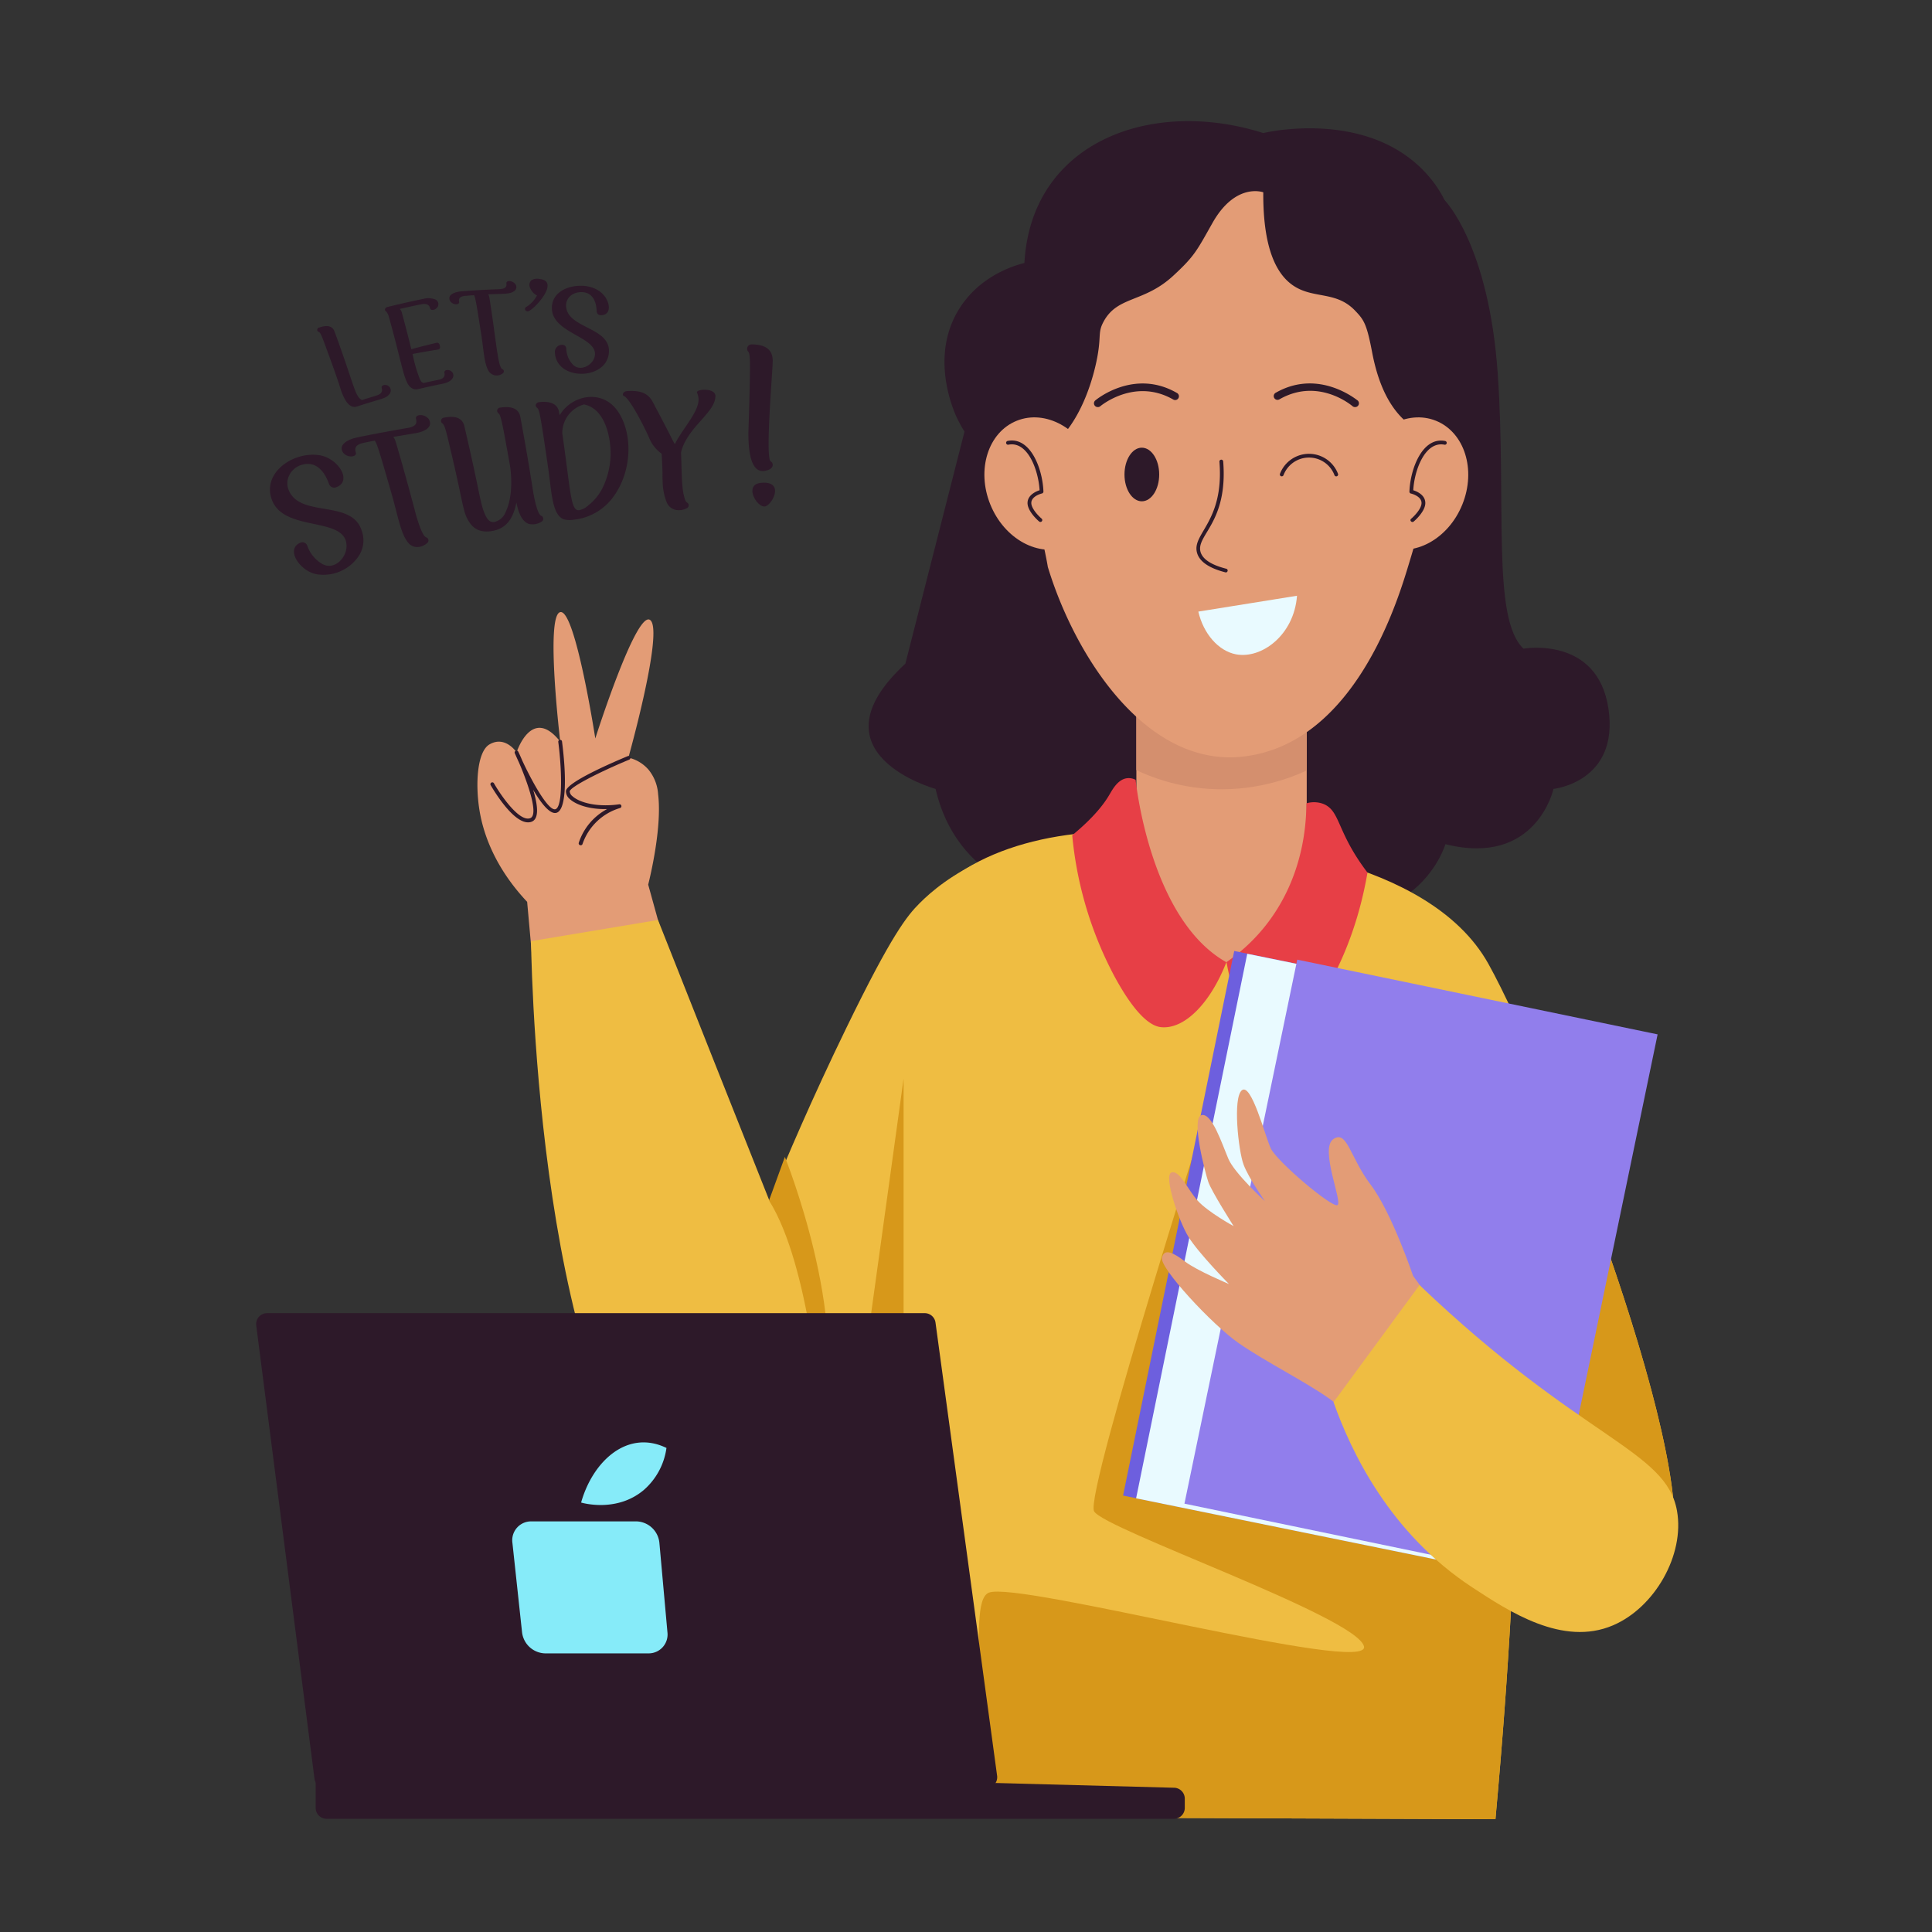 <svg height="512" viewBox="0 0 512 512" width="512" xmlns="http://www.w3.org/2000/svg" xmlns:xlink="http://www.w3.org/1999/xlink"><rect x="0" y="0" width="512" height="512" fill="#333333" stroke="none"/><clipPath id="a"><path d="m301.15 162.08h45.15v93.98h-45.15z" transform="matrix(-1 0 0 -1 647.45 418.14)"/></clipPath><path d="m411.69 209.07s-4.51 20.68-28.64 14.65c0 0-8.7 29.58-50 14.76 0 0-74.17 17.72-85.12-29.41 0 0-33.86-9.3-8-33.19l20.93-82.13 122-40.68s11.74 11.81 14.07 46.15-1.66 64.71 6.8 72.68c0 0 19.66-3.49 22.53 15.93s-14.57 21.24-14.57 21.24z" fill="#2d1929"/><g clip-path="url(#a)"><path d="m301.15 162.08h45.15v93.98h-45.15z" fill="#e39c76" transform="matrix(-1 0 0 -1 647.45 418.14)"/><path d="m354.42 199.6c-18.16 12.36-42 13.15-61.09 0v-33.53h61.23z" fill="#d48f6e"/></g><path d="m141.5 259-1.8-20c-9.4-10-11.84-19.47-12.62-24.19-1.16-7.06-.62-15.63 2.63-17.53 4.21-2.46 7.19 2.1 7.19 2.1s4-12.49 11.57-2.83c0 0-4-33.46 0-34.33s9.29 33.48 9.29 33.48 10.87-34.18 14.55-31.38-5.78 36.46-5.78 36.46a10 10 0 0 1 5.34 3.2 11.44 11.44 0 0 1 2.54 6.52c1.06 8.69-2.07 21.69-2.63 23.94l4.56 16.48a39.46 39.46 0 0 1 -34.84 8.08z" fill="#e39c76"/><path d="m381.26 113.49a36.68 36.68 0 0 1 -1.26 12.51c-.51 1.75-3.51 13.33-7.19 25.26-3.43 11.1-15.46 47.63-45.34 49.41-24.63 1.21-42.74-27.23-49.78-50.41-1.2-7.36-6.78-28.86-7.09-38.11a39 39 0 0 1 .27-5.63s.71-33.15 20.38-51.57a43.06 43.06 0 0 1 15-9.2c1.6-.31 18-8.83 40.61-.14.31.05.6.08.91.14 34.35 12.28 35.35 60.76 35.35 60.77-.65 2.13-1.26 4.48-1.86 6.97z" fill="#e39c76"/><path d="m324.84 151.7c-4.37-1.1-6.93-2.84-7.6-5.15-1.49-5.14 7.21-8.16 5.92-24.19a.5.5 0 0 1 .46-.54.5.5 0 0 1 .54.46c1.3 16.29-7.26 19.52-6 24 .57 1.95 2.88 3.45 6.88 4.46a.5.5 0 0 1 -.2.96z" fill="#2d1929"/><path d="m298 125.75c0 3.93 2.07 7.11 4.61 7.1s4.59-3.18 4.59-7.11-2.07-7.1-4.61-7.1-4.59 3.19-4.59 7.11z" fill="#2d1929"/><path d="m290.9 107.88a1 1 0 0 1 -.65-1.75c.1-.09 10.19-8.59 21.64-2a1 1 0 1 1 -1 1.73c-10.23-5.84-19.26 1.75-19.34 1.83a1 1 0 0 1 -.65.19z" fill="#2d1929"/><path d="m359.08 107.88a1 1 0 0 1 -.65-.24c-.37-.31-9.14-7.65-19.34-1.83a1 1 0 1 1 -1-1.73c11.45-6.54 21.54 2 21.64 2a1 1 0 0 1 -.65 1.8z" fill="#2d1929"/><path d="m301 220.76c-35.05-.71-51.25 12.56-57.29 18.6-3.29 3.29-7.34 8.19-19.46 33.13-9.12 18.77-15.88 34.61-20.37 45.65q-14.78-37.14-29.5-74.33l-33.66 5.61c.24 13.11 3.18 132.89 43.48 157.77 3.23 2 11 6.8 21 6.31 17.14-.82 31.41-16.59 46.23-42.77 28.19-49.73 42.31-108.84 49.57-149.97z" fill="#efbd42"/><path d="m326.88 223.64s51.45 2.81 67.58 31.82 58.2 137.78 47.68 158.08-44.14 25.91-87.65-18.27-27.61-171.63-27.61-171.63z" fill="#efbd42"/><path d="m386.36 260.17c10.25 14.81 10.18 30.12 11.53 39.25 4.67 31.58 7.16 87.06-1.58 182.68l-158.12-.58c1-26.2 2.07-68.93.75-122-2.12-85.21-8.2-108.25 10.54-124.59 31.72-27.66 109.52-14.3 136.88 25.24z" fill="#efbd42"/><path d="m348.65 227.09a44.09 44.09 0 0 1 -6.25 14.07c-3.37 5-9.46 14-17.36 13.81-8.76-.16-14.84-11.48-18.27-17.89a54 54 0 0 1 -5.77-17.68c1.63-1.16 14.34-9.86 29.79-5.36 5.95 1.75 12.21 5.64 17.86 13.05z" fill="#e39c76"/><path d="m262.06 422.07c7.89-3.15 101.51 22.09 99.4 14.2s-68.89-31-71.52-35.76 34.12-119.38 34.12-119.38 11.15 37.14 9 45.1 35.33 70.75 51.51 68.5c13.11-1.83 30.55-56.28 36.69-76.88 14.58 39.52 27.19 83.51 20.88 95.69s-21.27 19.21-41.7 12.89c-.93 16.85-2.28 35.35-4.13 55.67l-146.76-.54c16.07-18.63 5.73-56.77 12.51-59.49z" fill="#d7981a"/><path d="m346.21 212.89a7.08 7.08 0 0 1 4.56.18c4.51 1.9 3.38 7.35 11.63 18.17-2.93 17-9.1 28.46-13.56 35.16-6.7 10.09-10.1 10.33-11.31 10.26-5.29-.29-10.18-8.85-12.49-21.69 13.96-9.65 21.07-25.12 21.17-42.08z" fill="#e73f46"/><path d="m284.15 221.35c5.75-4.74 8.52-8.39 10-11 .61-1 2.07-3.81 4.5-4.11a3.9 3.9 0 0 1 2.31.43s3.64 36.86 24.04 48.33c-4.24 10.85-11.05 17.75-17.18 17.22-1.54-.13-5.73-1-12.49-13.5a99.18 99.18 0 0 1 -11.18-37.37z" fill="#e73f46"/><path d="m312.79 259.91h102.97v147.26h-102.97z" fill="#6d5fde" transform="matrix(-.98 -.2 .2 -.98 653.09 734.2)"/><path d="m316.24 260.63h102.97v147.26h-102.97z" fill="#e9faff" transform="matrix(-.98 -.2 .2 -.98 659.78 736.33)"/><path d="m327.91 262.49h97.55v147.26h-97.55z" fill="#917eec" transform="matrix(-.979 -.203 .203 -.979 677.13 741.83)"/><path d="m383.9 351.11-9.42-13s-5.68-16.83-11.21-24.11-6.26-14.68-9.94-12.11 2.57 16.74 1.1 17.48-16.19-11.68-17.71-15.13-5.1-17.25-7.59-15.32-.93 16.09.43 19.71 5.65 9.68 5.65 9.68-8-7.31-9.66-11.18-4.42-12.42-7.18-11.59 1 15.18 1.84 17.67 6.72 11.73 6.72 11.73-6.82-3.73-9.55-6.77-4.75-8.14-6.92-7.45 1.84 12.7 4.46 17 10.77 12.56 10.77 12.56-8.56-3.59-11.6-5.93-5.59-3.69-6.16-1 13.2 17.65 20.38 22.62 17.2 9.93 23.91 14.63 11 13 11 13 25.78-12.48 20.68-32.49z" fill="#e39c76"/><path d="m376.19 340.56c43 41.08 65.36 43.58 68.23 59.82 2.08 11.68-5.91 25.67-17 30.37-13.28 5.65-27.45-3.65-37.25-10.08-21.91-14.38-32.11-35.93-36.77-49.08q11.41-15.52 22.79-31.03z" fill="#efbd42"/><path d="m239.46 389.64v-103.78l-16.75 121.19a71.27 71.27 0 0 0 16.75-17.41z" fill="#d7981a"/><path d="m208 306.59s17.22 42.65 9.59 69.2c0 0-2.86-40.37-13.79-57.65z" fill="#d7981a"/><path d="m261.38 473.87h-175.17a2.9 2.9 0 0 1 -2.87-2.52l-15.44-120.14a2.89 2.89 0 0 1 2.87-3.21h174.28a2.89 2.89 0 0 1 2.87 2.51l16.33 120.13a2.89 2.89 0 0 1 -2.87 3.23z" fill="#2d1929"/><path d="m311.06 482h-224.5a2.89 2.89 0 0 1 -2.9-2.89v-8.4a2.89 2.89 0 0 1 3-2.89l224.5 5.95a2.9 2.9 0 0 1 2.82 2.9v2.44a2.89 2.89 0 0 1 -2.92 2.89z" fill="#2d1929"/><path d="m171.91 438.16h-27.48a6.32 6.32 0 0 1 -6.08-5.58l-2.55-23.67a5 5 0 0 1 4.94-5.73h27.94a6.3 6.3 0 0 1 6.07 5.73l2.13 23.67a5 5 0 0 1 -4.97 5.58z" fill="#86ebf9"/><path d="m154 398.19c3.13-11.07 12.35-19.45 22.62-14.47a18 18 0 0 1 -6.05 11.18c-7.01 5.87-15.8 3.51-16.57 3.29z" fill="#86ebf9"/><path d="m353.65 125.93a7.22 7.22 0 0 0 -13.51 0 .51.51 0 0 1 -.65.27.5.5 0 0 1 -.28-.65 8.23 8.23 0 0 1 15.37 0 .5.5 0 0 1 -.93.38z" fill="#2d1929"/><path d="m385.78 115.47s-17.15 4.16-22.13-22c-1.47-7.72-2.19-8.7-4.57-11.18-4.9-5.11-10.7-3.12-15.92-6.33-4.14-2.54-8.48-8.7-8.38-25 0 0-7.37-2.74-13.51 8.21-4.14 7.34-4.72 8.69-10.27 13.83-7.86 7.32-14.86 5.33-18.57 12.29-1.49 2.79-.61 3.58-1.57 9-.52 2.94-4 20.82-16.13 26.41-3.41 1.57-7.71 1.94-13.32.53a33.07 33.07 0 0 1 -7.89-10.67c-.93-2-7.32-16.6 1-29.21 5.48-8.35 14.19-10.96 16.96-11.66 1.76-32 33.49-43.89 63.3-34.43 0 0 29.62-7.22 45.05 12.94s5.95 67.27 5.95 67.27z" fill="#2d1929"/><path d="m282.87 144.79c-7.57 3.06-16.71-1.91-20.43-11.11s-.59-19.11 7-22.17 16.71 1.92 20.42 11.1.57 19.13-6.99 22.18z" fill="#e39c76"/><path d="m275.39 138.21c-.13-.11-3.21-2.72-3.08-5.06.11-2 2.27-2.94 3.19-3.23-.3-5.25-3.1-13.09-8.26-12.07a.5.5 0 0 1 -.2-1c6-1.19 9.26 7.31 9.48 13.41a.51.51 0 0 1 -.39.51s-2.72.63-2.82 2.42c-.09 1.52 1.93 3.57 2.72 4.24a.5.5 0 0 1 -.64.78z" fill="#2d1929"/><path d="m387.54 133.68c-3.71 9.2-12.86 14.17-20.42 11.11s-10.69-13-7-22.18 12.86-14.16 20.43-11.1 10.7 12.98 6.99 22.17z" fill="#e39c76"/><path d="m374 137.45c.79-.67 2.81-2.72 2.72-4.24-.09-1.79-2.79-2.42-2.82-2.42a.51.51 0 0 1 -.39-.51c.23-6.1 3.47-14.6 9.48-13.41a.51.51 0 0 1 .4.59.5.5 0 0 1 -.59.39c-5.17-1-8 6.82-8.27 12.07.93.29 3.08 1.19 3.19 3.23.14 2.34-2.94 4.95-3.07 5.06-.55.42-1.21-.34-.65-.76z" fill="#2d1929"/><path d="m317.57 162.08 26.15-4.2c-.78 10.45-9.41 16.81-16.18 15.52-4.68-.9-8.63-5.5-9.97-11.32z" fill="#e9faff"/><g fill="#2d1929"><path d="m153.86 224a.5.5 0 0 1 -.48-.65 15.59 15.59 0 0 1 7.52-8.94c-4.71.12-8.27-1.15-9.92-2.67a2.69 2.69 0 0 1 -1-2.07c.14-2.37 12.58-7.71 16.39-9.29a.5.5 0 1 1 .39.93c-7.51 3.11-15.68 7.22-15.78 8.42a1.77 1.77 0 0 0 .72 1.27c1.78 1.64 6.42 3 12.38 2.15a.5.5 0 0 1 .19 1 15 15 0 0 0 -9.9 9.53.48.48 0 0 1 -.51.32z"/><path d="m139.92 217.93c-4.11 0-9.28-8.8-9.9-9.88a.5.5 0 0 1 .87-.49c1.7 3 6.74 10.4 9.65 9.25 2.65-1.07-1.85-12.09-3-14.72-.51-1.1-.9-2-1.12-2.5a.5.5 0 0 1 .91-.41c.07.13.5 1 1.08 2.39 2.95 6.34 7.07 13.48 8.82 12.87 2-.73 1.63-10.85.72-17.81a.5.5 0 0 1 .43-.56.49.49 0 0 1 .56.43c2 15.57.33 26.31-7.65 12.8 1.02 3.4 2.19 8.63-1.37 8.63z"/><path d="m148.29 110.07c0-.29-.1-.58-.14-.87-.4-2.46-2.85-2.92-5.3-2.62-.81.1-1.24 1-.45 1.55.61.48 1 3.17 2.81 15.46 1 6.7 1 12.61 4.09 14a6.18 6.18 0 0 0 2.73.14 14.88 14.88 0 0 0 10.19-5.64c5.63-7.24 5.49-17.95 1.16-23.56-4.12-5.37-11.87-3.85-15.09 1.54zm11.58 18.84a13.51 13.51 0 0 1 -3.94 5 4.91 4.91 0 0 1 -2.49 1.3c-2.23.22-2.2-4.93-4.43-20.38a7.9 7.9 0 0 1 5.75-7.65c4.51.89 6.41 6 6.91 10.52a20.79 20.79 0 0 1 -1.8 11.21z"/><path d="m76.51 129.88a4.65 4.65 0 0 1 .09-3.81 5.28 5.28 0 0 1 3.21-2.83c3.71-1.19 6.07 1.36 7.38 5a1.44 1.44 0 0 0 1.74.94c4.58-1.46.88-7.61-4.1-8.51-7.17-1.23-15.72 4.83-12.65 12.1 3.26 7.73 17.43 4.55 19.42 10.42 1.22 3.59-2.47 8.13-6 6.37a8.92 8.92 0 0 1 -4.15-4.9 1.37 1.37 0 0 0 -1.69-.9c-4.29 1.59-.4 7.58 4.14 8.42a11.26 11.26 0 0 0 10.94-4.51 7.51 7.51 0 0 0 1-7.08c-2.65-8.32-16.32-3.28-19.33-10.71z"/><path d="m113.59 111c-1.3-1.5-3.67-1.15-3.34 0 .49 1.7-.9 2.12-1.85 2.35-.1 0-12.51 2.18-14.67 2.81-1.67.48-3.66 1.61-3.09 3.23.75 2.1 4.13 1.91 3.65.49-.58-1.7.83-2.18 1.71-2.43.28-.08 1.38-.32 3.31-.67.62.78 1.26 2.93 4.67 14.8 1.58 5.72 2.27 9.7 4 12 1.34 1.9 3.7 1.73 5.3.27a.87.87 0 0 0 -.35-1.46c-1.07-.34-2.42-5-2.71-6.05-2.92-11.06-4.84-17.52-5.41-19.44a3.32 3.32 0 0 0 -.59-1.11c4-.69 6.11-1 6.35-1.08 2.32-.49 4.26-1.71 3.02-3.71z"/><path d="m143.4 136.67c-1.06-.45-1.92-5.22-2.11-6.37-.35-2.21-1.36-8.84-3.4-19.84-.4-2.09-2.18-2.93-5.34-2.44a.84.84 0 0 0 -.39 1.56c.59.44 1.1 3.26 2.86 13.06.72 3.88.76 9.36-1 13a4.26 4.26 0 0 1 -3 2.69c-1.07.2-1.93-.57-2.62-2.3-1.22-3-1.15-5.14-5.35-23.15-.5-2.06-2.3-2.82-5.41-2.19a.84.84 0 0 0 -.32 1.58c.61.41 1.17 3.13 2.19 7.4 3.47 14.58 3.1 16.17 5 18.91 1.34 1.92 3.3 2.61 6 2.13 4.13-.75 5.62-3.93 6.34-7.52.46 2.15 1.16 4.71 3.14 5.6a4.26 4.26 0 0 0 3.69-.66.87.87 0 0 0 -.28-1.46z"/><path d="m185.69 103.37c-.67.14-1 .35-1 .64a4.54 4.54 0 0 1 .43 1.7c.18 3.4-4.35 8-6.28 12-1.12-1.92.31.45-5.88-11.24-1.37-2.54-3.69-3-6.59-2.84-.89 0-1.34.52-1.29 1a.5.5 0 0 0 .38.38c1.69.88 5.83 9.24 6.55 11a9.67 9.67 0 0 0 3.34 4.24c.38 6.89.12 4.89.26 7.35a15.52 15.52 0 0 0 1.08 5.54c.93 2.16 3.39 2.56 5.36 1.53a.84.84 0 0 0 0-1.5c-.29-.17-.54-.72-.75-1.62-.69-2.43-.62-6.63-.82-11.58.4-2.12 1.85-4.64 4.41-7.55 3-3.38 4.56-5 4.72-7.43-.05-1.59-2.33-1.87-3.92-1.62z"/><path d="m202.44 127.91c-2 0-3.05.7-3.05 2.15 0 1.92 1.83 4.17 3.18 4.17 1.78 0 5.43-6.32-.13-6.32z"/><path d="m203.08 124.7c2-.46 2.06-1.92 1.12-2.47-1.42-1.29.58-24 .58-26.62 0-2.89-1.86-4.34-5.61-4.34a1.16 1.16 0 0 0 -.81 2c.26.36.39 1.51.39 3.5 0 6.21-.42 17.76-.42 17.87 0 4.44.45 11.22 4.75 10.06z"/><path d="m102.38 82.58a3.88 3.88 0 0 1 .71 1.51c4 14.27 4 18.19 6.55 19 .92.27.78 0 7.64-1.39 4.31-.86 3-4 1-3.6a.61.61 0 0 0 -.51.72 1.27 1.27 0 0 1 -.69 1.54c-.64.32-.8.23-4.88 1.15-.3-.3-.44.07-1-1.21a38.82 38.82 0 0 1 -1.86-6.49q3.39-.65 6.81-1.18.61-.13.42-1c-.13-.59-.4-.85-.82-.8q-3.39.8-6.74 1.71c-.8-3.22-1.64-6.45-2.5-9.66a2.23 2.23 0 0 0 -.55-1c1.83-.43 3.66-.83 5.51-1.21 1.16-.24 2.22-.19 2.5 1 .17.7 1.15.55 1.72 0a1.37 1.37 0 0 0 -.48-2.36 5.08 5.08 0 0 0 -3-.11q-4.85 1-9.6 2.17c-.61.21-.84.86-.23 1.21z"/><path d="m84.57 88c.48.24 1.16 2.3 2.2 5.09.51 1.37 2.37 6.51 3.14 8.87.76 2.61 2.17 6.61 4.73 5.76 6.42-2.13 7.63-2 8.61-3.34a1.45 1.45 0 0 0 -.73-2.29c-.71-.22-1.56.07-1.36.76.35 1.17-.45 1.68-1.47 2-1.26.38-2.52.77-3.77 1.17-1.92-1.02-1.92-3.64-7.26-18.16-.53-1.43-1.88-1.81-4-1.07a.61.61 0 0 0 -.09 1.21z"/><path d="m157.68 93.76c0 2.78-3.72 4.93-5.79 2.94a6.4 6.4 0 0 1 -1.82-4.31 1 1 0 0 0 -1-1 1.88 1.88 0 0 0 -2 2.17c.48 7.59 14.28 7.24 14.31-.56 0-6.34-11-6-11.36-11.82-.12-1.82 1.24-3.69 4-3.77 2.89 0 4 2.27 4.11 5.12a1.06 1.06 0 0 0 1 1c2.1.05 2.65-1.62 1.91-3.59-1.16-2.92-4.17-4.22-7.11-4.21-4.14 0-8 2.18-7.65 6.36.45 6.08 11.36 7.16 11.4 11.67z"/><path d="m121.67 80c-.26-1.27.81-1.49 1.48-1.58.21 0 1-.11 2.48-.18.41.68.86 3.72 2 11 .6 4.17.74 7.14 1.81 9a2.53 2.53 0 0 0 3.82.68.62.62 0 0 0 -.11-1.08c-1.23-.56-1.53-6.84-3.46-19a2.28 2.28 0 0 0 -.32-.84c4.22-.18 5.79 0 6.93-.88a1.28 1.28 0 0 0 .35-1.71c-.81-1.2-2.57-1.17-2.44-.3.18 1.26-.79 1.45-2 1.53-3.56.11-9.72.51-10.54.64-1.25.19-2.83.81-2.56 2 .29 1.58 2.77 1.72 2.56.72z"/><path d="m139.81 82.51c1.28.1 9-8.08 3.12-8.58a2.84 2.84 0 0 0 -2.11.35c-.9.9-.53 2 .25 3a2.8 2.8 0 0 0 1.24 1 7.7 7.7 0 0 1 -2.85 3.07c-.61.31-.34 1.11.35 1.16z"/></g></svg>
